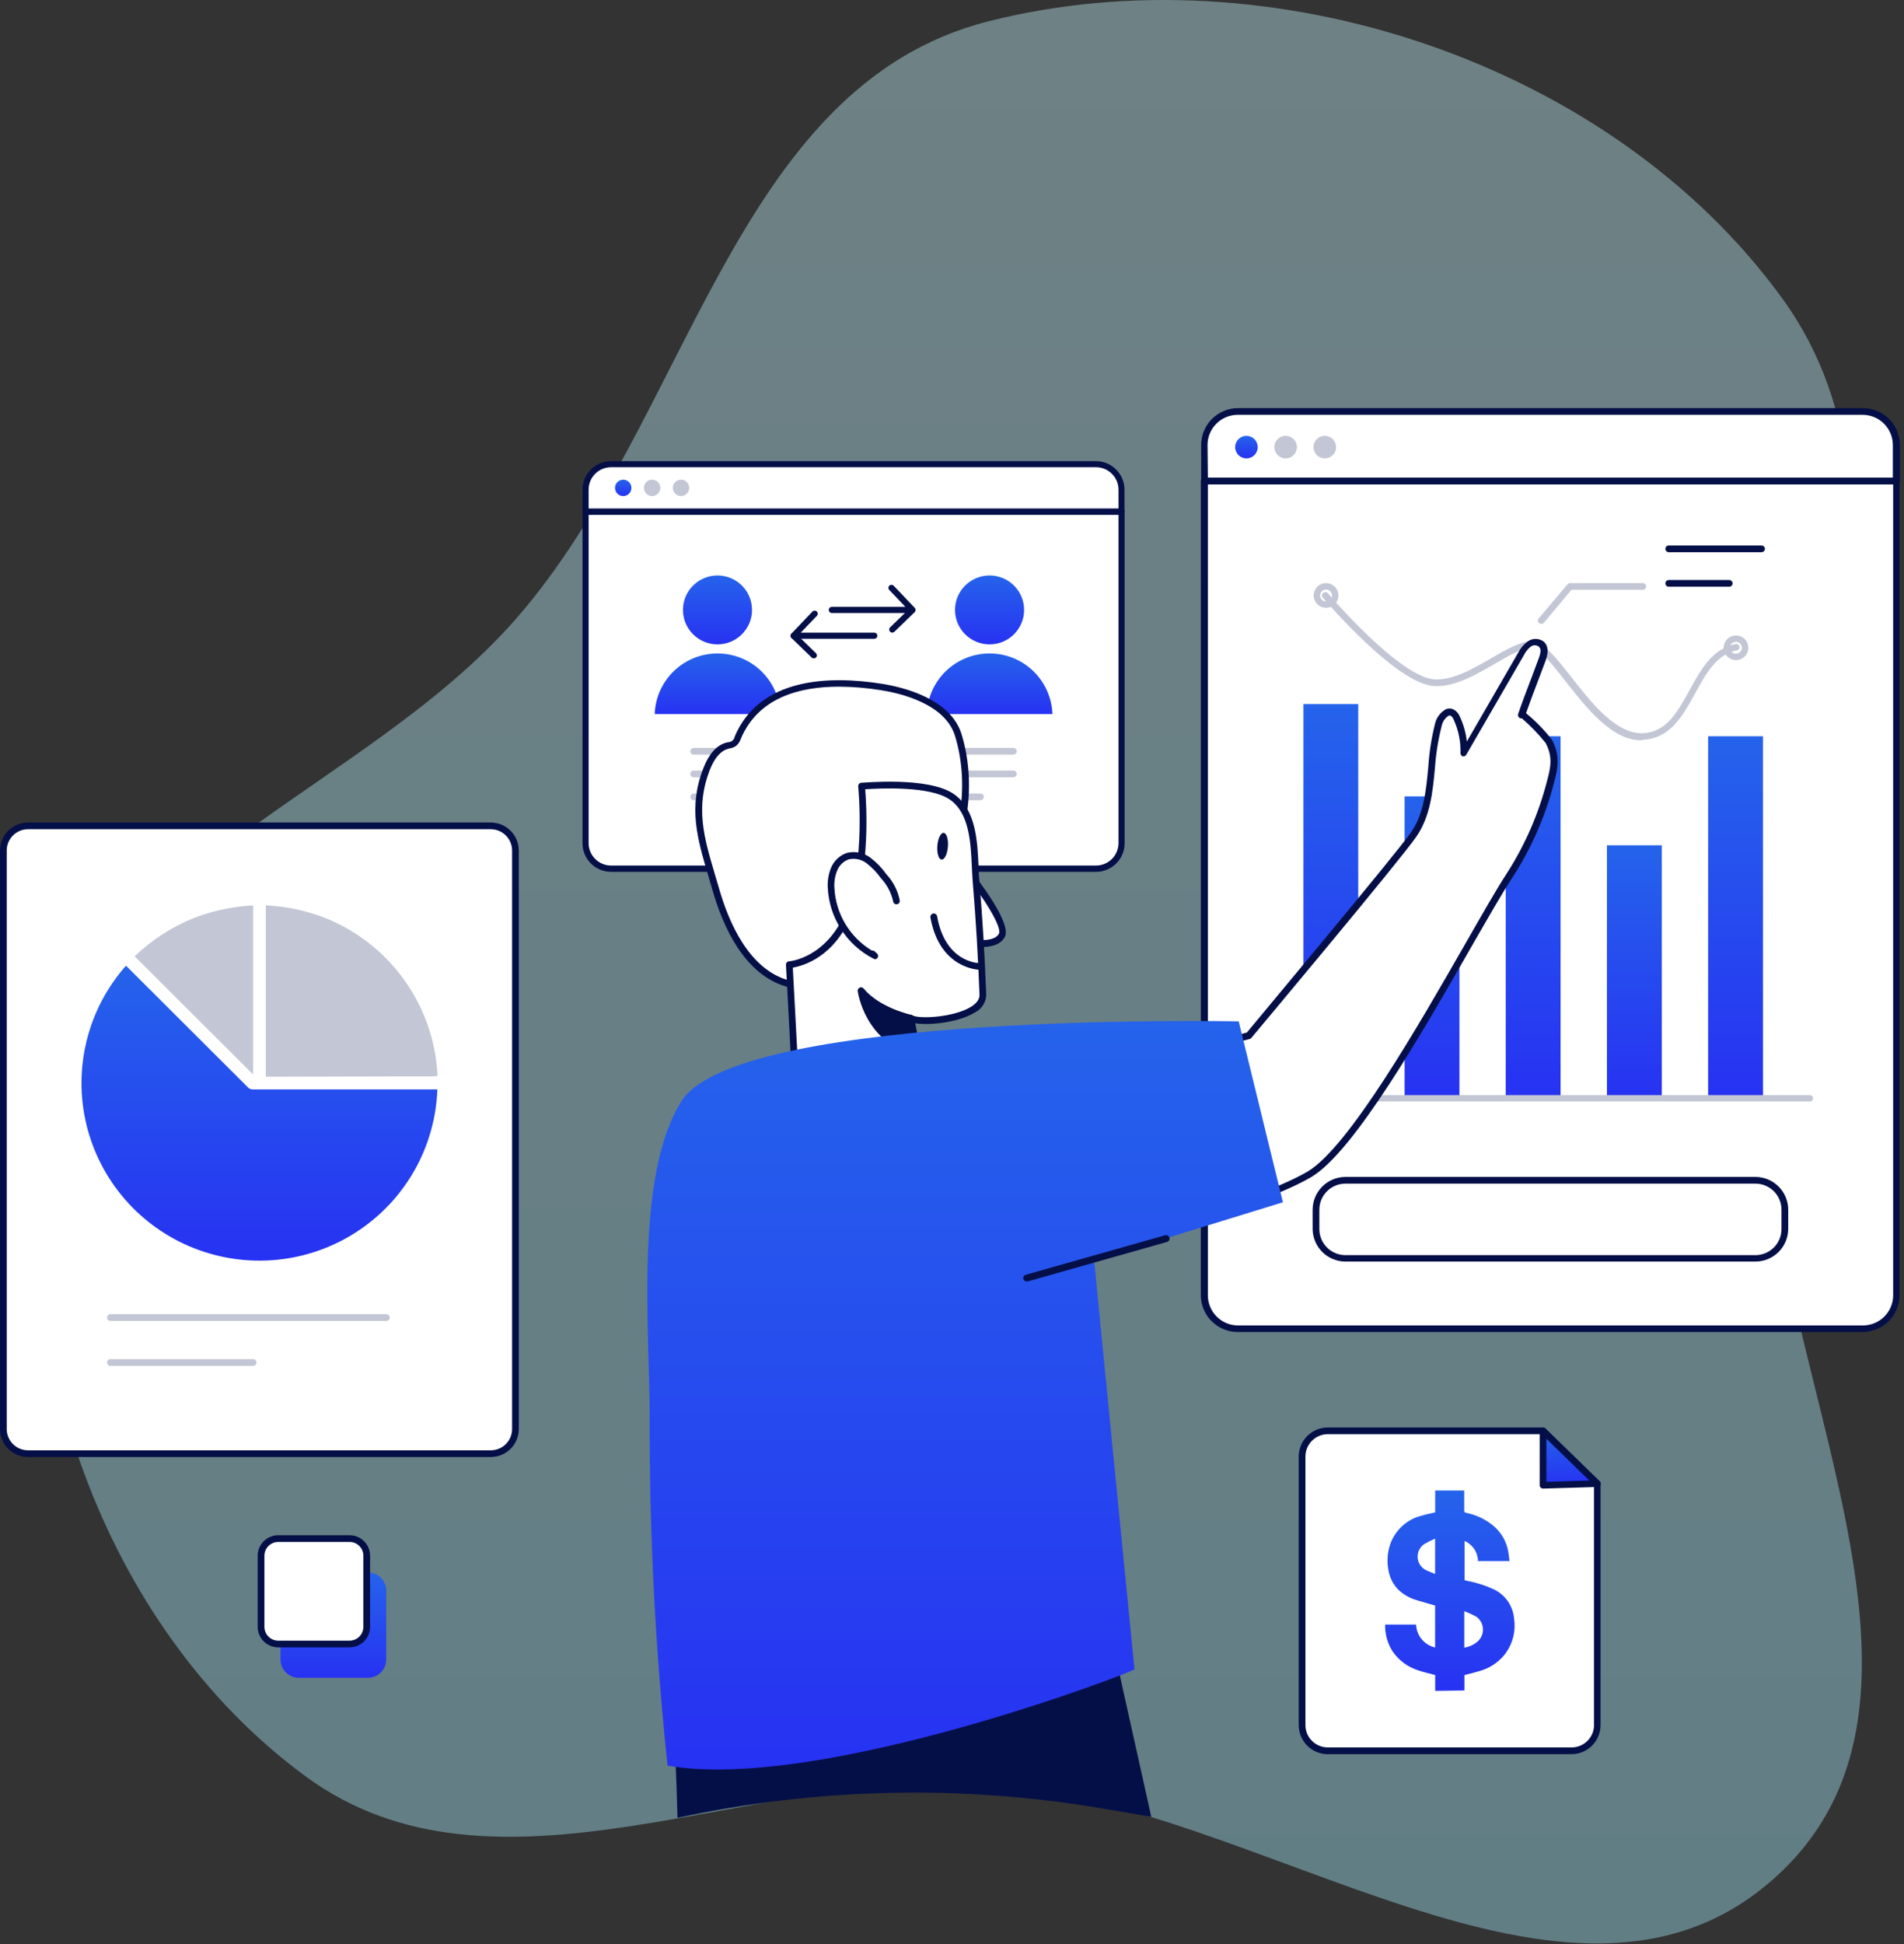 <svg width="430" height="439" viewBox="0 0 430 439" fill="none" xmlns="http://www.w3.org/2000/svg">
<rect x="0" y="0" width="430" height="439" fill="#333333" stroke="none"/>
<path fill-rule="evenodd" clip-rule="evenodd" d="M223.198 4.821C286.966 -11.348 363.808 14.069 402.467 67.328C438.982 117.632 399.108 184.538 398.78 246.71C398.456 308.219 446.549 383.365 400.584 424.208C354.287 465.346 284.964 407.041 223.198 402.728C169.876 399.004 112.032 432.714 68.956 401.048C22.938 367.22 0.746 302.925 10.961 246.71C20.264 195.512 82.105 178.966 116.416 139.861C155.76 95.02 165.391 19.479 223.198 4.821Z" fill="url(#paint0_linear_1288_2887)" fill-opacity="0.4"/>
<path d="M132.235 115.515H253.286V190.425C253.286 191.95 252.679 193.413 251.597 194.491C250.516 195.57 249.049 196.176 247.52 196.176H138.002C136.472 196.176 135.006 195.57 133.924 194.491C132.843 193.413 132.235 191.95 132.235 190.425V115.515Z" fill="white"/>
<path d="M247.519 196.857H138.001C136.289 196.853 134.649 196.172 133.44 194.963C132.231 193.754 131.552 192.117 131.552 190.41V115.515C131.552 115.333 131.623 115.158 131.751 115.028C131.878 114.898 132.052 114.823 132.235 114.819H253.286C253.471 114.819 253.648 114.892 253.779 115.023C253.91 115.153 253.984 115.33 253.984 115.515V190.41C253.984 192.12 253.303 193.759 252.09 194.968C250.878 196.177 249.234 196.857 247.519 196.857ZM132.933 116.211V190.364C132.933 191.706 133.466 192.993 134.416 193.944C135.366 194.894 136.656 195.43 138.001 195.434H247.519C248.867 195.434 250.16 194.9 251.114 193.949C252.067 192.998 252.603 191.709 252.603 190.364V116.211H132.933Z" fill="#050F47"/>
<path d="M138.002 104.801H247.52C249.049 104.801 250.516 105.406 251.597 106.485C252.679 107.563 253.286 109.026 253.286 110.551V115.515H132.235V110.551C132.235 109.026 132.843 107.563 133.924 106.485C135.006 105.406 136.472 104.801 138.002 104.801Z" fill="white"/>
<path d="M253.286 116.211H132.235C132.052 116.207 131.878 116.132 131.751 116.002C131.623 115.872 131.552 115.697 131.552 115.515V110.551C131.556 108.847 132.237 107.213 133.445 106.008C134.654 104.802 136.292 104.124 138.001 104.12H247.519C249.226 104.127 250.86 104.808 252.065 106.013C253.271 107.218 253.949 108.849 253.953 110.551V115.515C253.953 115.694 253.884 115.867 253.76 115.997C253.635 116.126 253.465 116.203 253.286 116.211ZM132.933 114.819H252.603V110.551C252.599 109.209 252.061 107.924 251.108 106.976C250.155 106.029 248.865 105.497 247.519 105.497H138.001C136.658 105.501 135.371 106.034 134.422 106.981C133.472 107.929 132.937 109.212 132.933 110.551V114.819Z" fill="#050F47"/>
<path d="M162.038 145.494C166.346 145.494 169.838 142.012 169.838 137.716C169.838 133.42 166.346 129.937 162.038 129.937C157.73 129.937 154.238 133.42 154.238 137.716C154.238 142.012 157.73 145.494 162.038 145.494Z" fill="url(#paint1_linear_1288_2887)"/>
<path d="M147.865 161.233C147.986 157.562 149.532 154.082 152.179 151.528C154.825 148.974 158.364 147.546 162.046 147.546C165.729 147.546 169.267 148.974 171.914 151.528C174.56 154.082 176.107 157.562 176.227 161.233H147.865Z" fill="url(#paint2_linear_1288_2887)"/>
<path d="M223.483 145.494C227.79 145.494 231.283 142.012 231.283 137.716C231.283 133.42 227.79 129.937 223.483 129.937C219.175 129.937 215.683 133.42 215.683 137.716C215.683 142.012 219.175 145.494 223.483 145.494Z" fill="url(#paint3_linear_1288_2887)"/>
<path d="M209.309 161.233C209.429 157.562 210.976 154.082 213.622 151.528C216.268 148.974 219.807 147.546 223.49 147.546C227.172 147.546 230.711 148.974 233.357 151.528C236.003 154.082 237.55 157.562 237.671 161.233H209.309Z" fill="url(#paint4_linear_1288_2887)"/>
<path d="M206.077 138.412H187.867C187.682 138.412 187.504 138.338 187.373 138.208C187.242 138.077 187.169 137.9 187.169 137.716C187.169 137.531 187.242 137.354 187.373 137.223C187.504 137.093 187.682 137.019 187.867 137.019H204.468L200.842 133.221C200.777 133.158 200.726 133.082 200.692 132.999C200.657 132.916 200.639 132.827 200.639 132.737C200.639 132.647 200.657 132.557 200.692 132.474C200.726 132.391 200.777 132.316 200.842 132.252C200.974 132.126 201.151 132.055 201.335 132.055C201.519 132.055 201.695 132.126 201.828 132.252L206.563 137.231C206.658 137.327 206.722 137.449 206.746 137.581C206.771 137.713 206.754 137.85 206.699 137.973C206.649 138.098 206.564 138.206 206.453 138.284C206.343 138.362 206.212 138.407 206.077 138.412Z" fill="#050F47"/>
<path d="M201.524 142.846C201.336 142.844 201.156 142.768 201.023 142.634C200.893 142.503 200.819 142.326 200.819 142.142C200.819 141.958 200.893 141.781 201.023 141.65L205.576 137.231C205.71 137.111 205.886 137.047 206.066 137.053C206.247 137.059 206.418 137.135 206.544 137.264C206.669 137.394 206.74 137.566 206.741 137.746C206.741 137.927 206.672 138.1 206.547 138.23L201.995 142.649C201.868 142.771 201.7 142.842 201.524 142.846Z" fill="#050F47"/>
<path d="M197.441 144.238H179.231C179.097 144.24 178.964 144.203 178.851 144.13C178.737 144.057 178.648 143.953 178.594 143.829C178.54 143.704 178.524 143.565 178.548 143.43C178.572 143.296 178.636 143.171 178.731 143.073L183.465 138.109C183.527 138.04 183.603 137.983 183.687 137.943C183.771 137.903 183.862 137.881 183.956 137.877C184.049 137.873 184.142 137.887 184.229 137.919C184.317 137.952 184.397 138.001 184.465 138.065C184.532 138.129 184.587 138.205 184.625 138.29C184.662 138.375 184.683 138.467 184.684 138.56C184.686 138.653 184.669 138.745 184.634 138.832C184.599 138.918 184.548 138.996 184.482 139.062L180.84 142.846H197.441C197.625 142.85 197.801 142.924 197.931 143.054C198.061 143.184 198.136 143.358 198.14 143.542C198.14 143.726 198.066 143.903 197.935 144.034C197.804 144.165 197.627 144.238 197.441 144.238Z" fill="#050F47"/>
<path d="M183.77 148.657C183.682 148.658 183.595 148.641 183.514 148.608C183.433 148.574 183.36 148.524 183.299 148.46L178.747 144.056C178.62 143.924 178.549 143.748 178.549 143.565C178.549 143.381 178.62 143.205 178.747 143.073C178.878 142.942 179.055 142.869 179.24 142.869C179.425 142.869 179.602 142.942 179.733 143.073L184.286 147.492C184.35 147.555 184.401 147.63 184.436 147.714C184.471 147.797 184.488 147.886 184.488 147.976C184.488 148.066 184.471 148.155 184.436 148.238C184.401 148.321 184.35 148.397 184.286 148.46C184.217 148.526 184.136 148.577 184.048 148.61C183.959 148.644 183.865 148.66 183.77 148.657Z" fill="#050F47"/>
<path d="M228.854 170.388H156.667C156.466 170.388 156.273 170.309 156.13 170.167C155.988 170.025 155.908 169.832 155.908 169.632C155.912 169.432 155.993 169.242 156.135 169.101C156.276 168.96 156.467 168.879 156.667 168.875H228.854C229.056 168.875 229.249 168.955 229.391 169.097C229.533 169.239 229.613 169.431 229.613 169.632C229.613 169.832 229.533 170.025 229.391 170.167C229.249 170.309 229.056 170.388 228.854 170.388Z" fill="#C3C6D4"/>
<path d="M228.854 175.503H156.667C156.466 175.503 156.273 175.424 156.13 175.282C155.988 175.14 155.908 174.947 155.908 174.747C155.912 174.547 155.993 174.357 156.135 174.216C156.276 174.075 156.467 173.994 156.667 173.99H228.854C229.056 173.99 229.249 174.07 229.391 174.212C229.533 174.354 229.613 174.546 229.613 174.747C229.613 174.947 229.533 175.14 229.391 175.282C229.249 175.424 229.056 175.503 228.854 175.503Z" fill="#C3C6D4"/>
<path d="M221.434 180.679H156.667C156.466 180.679 156.273 180.599 156.13 180.457C155.988 180.316 155.908 180.123 155.908 179.922C155.912 179.723 155.993 179.533 156.135 179.392C156.276 179.251 156.467 179.17 156.667 179.166H221.434C221.634 179.17 221.825 179.251 221.966 179.392C222.108 179.533 222.189 179.723 222.193 179.922C222.193 180.123 222.113 180.316 221.97 180.457C221.828 180.599 221.635 180.679 221.434 180.679Z" fill="#C3C6D4"/>
<path d="M140.748 112.004C141.77 112.004 142.599 111.177 142.599 110.158C142.599 109.138 141.77 108.311 140.748 108.311C139.725 108.311 138.896 109.138 138.896 110.158C138.896 111.177 139.725 112.004 140.748 112.004Z" fill="url(#paint5_linear_1288_2887)"/>
<path d="M147.273 112.004C148.296 112.004 149.125 111.177 149.125 110.158C149.125 109.138 148.296 108.311 147.273 108.311C146.251 108.311 145.422 109.138 145.422 110.158C145.422 111.177 146.251 112.004 147.273 112.004Z" fill="#C3C6D4"/>
<path d="M153.799 112.004C154.821 112.004 155.65 111.177 155.65 110.158C155.65 109.138 154.821 108.311 153.799 108.311C152.776 108.311 151.947 109.138 151.947 110.158C151.947 111.177 152.776 112.004 153.799 112.004Z" fill="#C3C6D4"/>
<path d="M272.027 108.599H428.238V292.439C428.238 294.446 427.439 296.37 426.016 297.789C424.593 299.208 422.663 300.005 420.651 300.005H279.599C277.587 300.005 275.657 299.208 274.234 297.789C272.811 296.37 272.012 294.446 272.012 292.439V108.599H272.027Z" fill="white"/>
<path d="M420.651 300.762H279.523C277.313 300.758 275.194 299.879 273.632 298.319C272.07 296.758 271.192 294.644 271.192 292.439V108.599C271.192 108.398 271.272 108.206 271.415 108.064C271.557 107.922 271.75 107.842 271.951 107.842H428.238C428.44 107.842 428.633 107.922 428.775 108.064C428.917 108.206 428.997 108.398 428.997 108.599V292.439C428.993 294.645 428.113 296.76 426.548 298.32C424.984 299.88 422.863 300.758 420.651 300.762ZM272.786 109.356V292.469C272.786 294.272 273.503 296.002 274.78 297.279C276.058 298.556 277.791 299.275 279.599 299.279H420.727C422.537 299.275 424.271 298.556 425.551 297.28C426.831 296.004 427.552 294.274 427.556 292.469V109.356H272.786Z" fill="#050F47"/>
<path d="M396.386 284.857H303.818C301.873 284.841 300.01 284.065 298.632 282.696C297.253 281.327 296.467 279.473 296.443 277.532V273.144C296.447 271.182 297.23 269.302 298.621 267.915C300.012 266.528 301.897 265.748 303.864 265.744H396.431C398.4 265.744 400.287 266.523 401.679 267.911C403.07 269.299 403.852 271.181 403.852 273.144V277.532C403.832 279.49 403.035 281.36 401.636 282.732C400.236 284.105 398.349 284.869 396.386 284.857ZM303.818 267.257C302.261 267.269 300.771 267.894 299.674 268.997C298.576 270.1 297.961 271.59 297.961 273.144V277.532C297.965 279.091 298.589 280.585 299.695 281.685C300.802 282.786 302.301 283.404 303.864 283.404H396.431C397.994 283.404 399.494 282.786 400.6 281.685C401.707 280.585 402.33 279.091 402.335 277.532V273.144C402.335 271.582 401.713 270.085 400.606 268.981C399.499 267.877 397.997 267.257 396.431 267.257H303.818Z" fill="#050F47"/>
<path d="M306.747 158.978H294.364V247.977H306.747V158.978Z" fill="url(#paint6_linear_1288_2887)"/>
<path d="M329.601 179.816H317.218V247.962H329.601V179.816Z" fill="url(#paint7_linear_1288_2887)"/>
<path d="M352.439 166.242H340.057V247.977H352.439V166.242Z" fill="url(#paint8_linear_1288_2887)"/>
<path d="M375.293 190.864H362.91V247.962H375.293V190.864Z" fill="url(#paint9_linear_1288_2887)"/>
<path d="M398.146 166.242H385.764V247.977H398.146V166.242Z" fill="url(#paint10_linear_1288_2887)"/>
<path d="M397.858 124.686H376.871C376.67 124.686 376.477 124.606 376.335 124.464C376.192 124.322 376.112 124.13 376.112 123.929C376.112 123.728 376.192 123.536 376.335 123.394C376.477 123.252 376.67 123.172 376.871 123.172H397.828C398.028 123.176 398.218 123.257 398.36 123.398C398.501 123.539 398.583 123.73 398.586 123.929C398.587 124.125 398.511 124.313 398.375 124.454C398.239 124.595 398.054 124.678 397.858 124.686Z" fill="#050F47"/>
<path d="M390.529 132.479H376.871C376.67 132.479 376.477 132.4 376.335 132.258C376.192 132.116 376.112 131.923 376.112 131.723C376.112 131.522 376.192 131.33 376.335 131.188C376.477 131.046 376.67 130.966 376.871 130.966H390.529C390.73 130.966 390.923 131.046 391.065 131.188C391.207 131.33 391.287 131.522 391.287 131.723C391.287 131.923 391.207 132.116 391.065 132.258C390.923 132.4 390.73 132.479 390.529 132.479Z" fill="#050F47"/>
<path d="M370.635 167.165C364.018 167.165 358.252 159.81 353.608 153.878C350.573 150.034 347.736 146.311 345.839 146.311C343.684 146.311 340.71 148.082 337.568 149.898C333.289 152.365 328.463 155.164 323.911 154.907C315.398 154.453 299.403 135.718 298.735 134.916C298.673 134.845 298.625 134.762 298.595 134.672C298.564 134.582 298.553 134.487 298.56 134.393C298.567 134.299 298.593 134.206 298.636 134.122C298.679 134.038 298.739 133.963 298.811 133.902C298.95 133.769 299.135 133.694 299.327 133.694C299.52 133.694 299.705 133.769 299.843 133.902C299.995 134.099 316.096 152.97 323.987 153.394C328.145 153.636 332.788 150.942 336.885 148.566C340.194 146.659 343.32 144.858 345.839 144.783C348.358 144.707 351.287 148.294 354.837 152.849C359.39 158.645 365.005 165.848 371.09 165.561C376.356 165.304 378.875 160.733 381.545 155.891C384.216 151.048 386.75 146.417 392.077 145.403C392.257 145.389 392.436 145.442 392.579 145.552C392.722 145.662 392.819 145.821 392.851 145.998C392.884 146.175 392.849 146.358 392.753 146.511C392.658 146.664 392.509 146.776 392.335 146.826C387.691 147.703 385.324 152.017 382.805 156.587C380.073 161.566 377.236 166.711 371.166 167.014L370.635 167.165Z" fill="#C3C6D4"/>
<path d="M408.738 248.688H284.303C284.208 248.688 284.114 248.669 284.027 248.633C283.939 248.596 283.86 248.542 283.793 248.475C283.727 248.407 283.675 248.327 283.64 248.239C283.605 248.151 283.588 248.057 283.59 247.962C283.598 247.777 283.676 247.602 283.808 247.473C283.941 247.344 284.118 247.269 284.303 247.266H408.738C408.931 247.266 409.117 247.342 409.253 247.479C409.39 247.615 409.467 247.799 409.467 247.992C409.465 248.086 409.444 248.178 409.407 248.263C409.369 248.349 409.315 248.426 409.247 248.491C409.179 248.555 409.1 248.606 409.012 248.64C408.925 248.674 408.832 248.69 408.738 248.688Z" fill="#C3C6D4"/>
<path d="M299.479 137.231C298.926 137.231 298.387 137.068 297.927 136.762C297.468 136.456 297.11 136.021 296.899 135.512C296.688 135.004 296.632 134.444 296.74 133.904C296.848 133.363 297.114 132.867 297.504 132.478C297.895 132.088 298.392 131.823 298.934 131.716C299.476 131.608 300.037 131.663 300.547 131.874C301.057 132.085 301.494 132.442 301.8 132.9C302.107 133.358 302.271 133.896 302.271 134.447C302.271 135.185 301.977 135.894 301.453 136.416C300.929 136.938 300.219 137.231 299.479 137.231ZM299.479 133.115C299.211 133.115 298.949 133.194 298.727 133.343C298.504 133.492 298.331 133.703 298.23 133.95C298.128 134.197 298.102 134.469 298.155 134.73C298.209 134.992 298.339 135.232 298.529 135.42C298.72 135.607 298.962 135.734 299.225 135.785C299.488 135.835 299.76 135.806 300.006 135.702C300.253 135.598 300.463 135.423 300.609 135.199C300.756 134.976 300.832 134.714 300.829 134.447C300.829 134.271 300.794 134.096 300.726 133.934C300.658 133.771 300.558 133.624 300.433 133.5C300.307 133.376 300.158 133.278 299.994 133.212C299.831 133.146 299.655 133.113 299.479 133.115Z" fill="#C3C6D4"/>
<path d="M392.047 149.05C391.495 149.047 390.957 148.882 390.499 148.574C390.042 148.266 389.687 147.83 389.478 147.321C389.269 146.812 389.216 146.253 389.325 145.713C389.434 145.174 389.702 144.679 390.093 144.292C390.484 143.904 390.981 143.64 391.523 143.534C392.064 143.428 392.624 143.484 393.134 143.695C393.643 143.906 394.078 144.263 394.384 144.72C394.691 145.178 394.854 145.716 394.854 146.266C394.85 147.006 394.552 147.714 394.026 148.236C393.5 148.757 392.789 149.05 392.047 149.05ZM392.047 144.919C391.779 144.919 391.518 144.998 391.296 145.146C391.074 145.294 390.901 145.504 390.799 145.75C390.697 145.996 390.67 146.267 390.722 146.529C390.774 146.79 390.903 147.03 391.092 147.218C391.28 147.407 391.521 147.535 391.783 147.587C392.045 147.639 392.317 147.612 392.563 147.51C392.81 147.408 393.021 147.236 393.17 147.014C393.318 146.793 393.397 146.532 393.397 146.266C393.397 145.909 393.255 145.566 393.002 145.313C392.748 145.061 392.405 144.919 392.047 144.919Z" fill="#C3C6D4"/>
<path d="M279.6 92.906H420.651C422.664 92.906 424.594 93.703 426.016 95.122C427.439 96.541 428.239 98.466 428.239 100.472V108.569H272.027V100.472C272.027 98.468 272.825 96.546 274.244 95.127C275.664 93.709 277.59 92.91 279.6 92.906Z" fill="white"/>
<path d="M428.239 109.356H272.027C271.826 109.356 271.633 109.276 271.491 109.134C271.348 108.992 271.269 108.8 271.269 108.599V100.472C271.269 98.267 272.146 96.153 273.708 94.592C275.27 93.032 277.389 92.153 279.6 92.149H420.727C422.939 92.153 425.06 93.031 426.624 94.591C428.189 96.151 429.069 98.266 429.073 100.472V108.569C429.078 108.677 429.06 108.786 429.019 108.886C428.978 108.987 428.916 109.078 428.837 109.153C428.757 109.227 428.663 109.284 428.56 109.319C428.457 109.354 428.347 109.367 428.239 109.356ZM272.786 107.842H427.48V100.472C427.476 98.668 426.755 96.938 425.475 95.661C424.196 94.385 422.461 93.666 420.651 93.662H279.524C277.715 93.666 275.982 94.386 274.705 95.662C273.428 96.939 272.71 98.669 272.71 100.472L272.786 107.842Z" fill="#050F47"/>
<path d="M110.838 186.475H6.328C3.252 186.475 0.759 188.962 0.759 192.029V322.63C0.759 325.697 3.252 328.184 6.328 328.184H110.838C113.914 328.184 116.407 325.697 116.407 322.63V192.029C116.407 188.962 113.914 186.475 110.838 186.475Z" fill="white"/>
<path d="M110.838 328.986H6.328C4.65 328.986 3.04 328.321 1.853 327.137C0.667 325.954 0 324.349 0 322.675V192.029C0.004 190.357 0.672 188.754 1.858 187.571C3.044 186.389 4.651 185.723 6.328 185.719H110.838C112.515 185.723 114.122 186.389 115.308 187.571C116.494 188.754 117.162 190.357 117.166 192.029V322.63C117.172 323.462 117.013 324.288 116.698 325.059C116.382 325.83 115.917 326.531 115.329 327.121C114.741 327.712 114.041 328.181 113.27 328.501C112.5 328.821 111.673 328.986 110.838 328.986ZM6.328 187.232C5.053 187.236 3.832 187.743 2.931 188.641C2.03 189.54 1.522 190.758 1.518 192.029V322.63C1.511 323.264 1.631 323.892 1.871 324.48C2.11 325.067 2.463 325.601 2.91 326.051C3.358 326.502 3.89 326.859 4.476 327.103C5.063 327.347 5.692 327.472 6.328 327.472H110.838C112.114 327.472 113.338 326.967 114.24 326.067C115.142 325.168 115.649 323.947 115.649 322.675V192.029C115.645 190.758 115.137 189.54 114.235 188.641C113.334 187.743 112.113 187.236 110.838 187.232H6.328Z" fill="#050F47"/>
<path d="M87.256 298.25H24.933C24.731 298.25 24.538 298.17 24.396 298.028C24.254 297.886 24.174 297.694 24.174 297.493C24.178 297.294 24.259 297.104 24.4 296.962C24.542 296.821 24.733 296.74 24.933 296.737H87.256C87.457 296.737 87.65 296.816 87.793 296.958C87.935 297.1 88.015 297.293 88.015 297.493C88.015 297.694 87.935 297.886 87.793 298.028C87.65 298.17 87.457 298.25 87.256 298.25Z" fill="#C3C6D4"/>
<path d="M57.164 308.404H24.933C24.733 308.4 24.542 308.319 24.4 308.178C24.259 308.037 24.178 307.847 24.174 307.648C24.174 307.447 24.254 307.255 24.396 307.113C24.538 306.971 24.731 306.891 24.933 306.891H57.164C57.365 306.891 57.559 306.971 57.701 307.113C57.843 307.255 57.923 307.447 57.923 307.648C57.919 307.847 57.838 308.037 57.697 308.178C57.555 308.319 57.364 308.4 57.164 308.404Z" fill="#C3C6D4"/>
<path d="M28.787 218.376C37.892 227.456 46.962 236.506 55.996 245.525C56.134 245.675 56.303 245.794 56.492 245.872C56.681 245.95 56.884 245.987 57.089 245.979H98.774C98.546 252.401 96.773 258.673 93.605 264.268C90.438 269.863 85.968 274.617 80.572 278.129C75.177 281.641 69.014 283.808 62.603 284.448C56.192 285.087 49.72 284.181 43.734 281.804C37.748 279.428 32.422 275.652 28.206 270.793C23.989 265.935 21.006 260.137 19.506 253.888C18.007 247.639 18.035 241.122 19.59 234.887C21.144 228.651 24.179 222.88 28.438 218.058L28.787 218.376Z" fill="url(#paint11_linear_1288_2887)"/>
<path d="M60.032 204.408V243.119H60.427L98 243.028C98.835 243.028 98.835 243.028 98.774 242.196C98.3 234.834 95.816 227.741 91.589 221.685C87.363 215.63 81.556 210.843 74.797 207.843C70.672 206.046 66.278 204.937 61.792 204.559L60.032 204.408Z" fill="#C3C6D4"/>
<path d="M57.165 242.605V204.438C52.651 204.672 48.202 205.606 43.978 207.208C38.924 209.201 34.314 212.169 30.411 215.94L57.165 242.605Z" fill="#C3C6D4"/>
<path d="M177.624 221.993C168.686 219.314 163.966 208.888 161.584 200.595C158.913 191.166 155.772 183.448 159.581 173.627C160.445 171.372 161.842 169.087 164.133 168.361C164.705 168.278 165.256 168.088 165.757 167.801C166.155 167.408 166.452 166.925 166.622 166.393C172.054 153.621 187.427 153.273 198.96 155.073C205.637 156.118 214.302 159.159 216.381 166C220.189 178.606 216.972 192.317 209.962 203.213C203.406 213.458 191.008 226.079 177.624 221.993Z" fill="white"/>
<path d="M182.738 223.506C180.933 223.511 179.137 223.246 177.411 222.719C168.079 219.92 163.253 209.266 160.855 200.806C160.552 199.732 160.248 198.673 159.93 197.628C157.502 189.411 155.377 182.298 158.867 173.415C160.097 170.222 161.826 168.3 163.966 167.695L164.421 167.589C164.792 167.592 165.151 167.46 165.43 167.217C165.71 166.975 165.891 166.638 165.939 166.272C171.599 153.015 187.184 152.501 199.142 154.392C203.694 155.104 214.711 157.661 217.185 165.848C220.797 177.834 218.429 191.575 210.675 203.682C204.104 213.776 193.755 223.506 182.738 223.506ZM189.475 155.043C180.37 155.043 171.265 157.616 167.365 166.681C167.162 167.338 166.784 167.929 166.273 168.391C165.821 168.707 165.301 168.915 164.755 168.996L164.376 169.102C162.722 169.556 161.341 171.175 160.279 173.899C157.001 182.359 159.034 189.244 161.386 197.205C161.705 198.249 162.009 199.308 162.327 200.398C164.619 208.479 169.171 218.679 177.851 221.282C189.991 224.899 202.131 214.109 209.37 202.804C216.881 191.121 219.188 177.789 215.698 166.212C213.467 158.857 203.194 156.496 198.884 155.83C195.773 155.326 192.627 155.063 189.475 155.043Z" fill="#050F47"/>
<path d="M218.231 196.478C218.231 196.478 227.807 208.418 226.305 211.218C224.802 214.018 218.854 212.731 218.854 212.731" fill="white"/>
<path d="M221.691 213.836C220.672 213.837 219.655 213.736 218.656 213.533C218.455 213.493 218.278 213.375 218.164 213.205C218.051 213.035 218.009 212.826 218.049 212.625C218.09 212.425 218.208 212.248 218.379 212.135C218.55 212.021 218.759 211.98 218.96 212.02C220.477 212.323 224.59 212.716 225.591 210.84C226.381 209.326 222.04 202.471 217.594 196.917C217.468 196.76 217.408 196.559 217.428 196.358C217.447 196.157 217.545 195.972 217.7 195.843C217.862 195.722 218.063 195.667 218.263 195.689C218.464 195.712 218.648 195.81 218.778 195.964C221.1 198.869 228.551 208.539 226.927 211.551C225.986 213.412 223.604 213.836 221.691 213.836Z" fill="#050F47"/>
<path d="M214.894 179.832C220.66 183.706 219.947 193.088 220.448 199.096C221.146 207.541 221.652 216.005 221.965 224.49C222.162 229.862 208.308 231.24 205.682 229.862L209.78 250.822L179.597 242.287L178.307 217.786C178.307 217.786 187.412 217.014 191.964 205.679C196.517 194.344 194.65 177.531 194.65 177.531C194.65 177.531 209.264 176.033 214.894 179.832Z" fill="white"/>
<path d="M209.779 251.579H209.567L179.353 243.043C179.2 243.003 179.063 242.915 178.963 242.793C178.862 242.671 178.802 242.52 178.792 242.362L177.502 217.846C177.493 217.653 177.559 217.464 177.686 217.317C177.813 217.171 177.991 217.079 178.185 217.06C178.549 217.06 186.971 216.167 191.174 205.377C195.499 194.269 193.83 177.743 193.815 177.577C193.802 177.376 193.861 177.178 193.982 177.017C194.045 176.94 194.124 176.876 194.212 176.829C194.301 176.782 194.398 176.754 194.498 176.744C195.105 176.744 209.536 175.337 215.318 179.226C220.432 182.677 220.75 189.941 221.008 195.873C221.008 197.023 221.115 198.128 221.206 199.142C221.904 207.586 222.42 216.136 222.723 224.566C222.717 225.42 222.468 226.256 222.006 226.976C221.545 227.696 220.888 228.272 220.113 228.637C216.577 230.846 209.9 231.588 206.653 231.043L210.523 250.716C210.547 250.844 210.538 250.976 210.499 251.1C210.459 251.224 210.389 251.337 210.295 251.427C210.144 251.533 209.963 251.586 209.779 251.579ZM180.279 241.712L208.793 249.763L204.938 230.014C204.905 229.873 204.915 229.726 204.967 229.592C205.018 229.457 205.109 229.34 205.226 229.257C205.348 229.183 205.487 229.145 205.629 229.145C205.77 229.145 205.91 229.183 206.031 229.257C207.715 230.15 215.515 229.681 219.309 227.32C220.614 226.503 221.251 225.58 221.206 224.581C220.902 216.167 220.386 207.631 219.688 199.217C219.597 198.188 219.552 197.068 219.491 195.888C219.248 190.379 218.945 183.524 214.468 180.513C209.916 177.395 198.428 178 195.393 178.212C195.681 181.678 196.562 195.767 192.586 205.952C188.61 216.136 181.402 218.058 179.05 218.497L180.279 241.712Z" fill="#050F47"/>
<path d="M221.191 218.21C221.191 218.21 212.875 218.21 210.887 207.011L221.191 218.21Z" fill="white"/>
<path d="M221.191 218.966C221.1 218.966 212.207 218.83 210.128 207.147C210.097 206.949 210.145 206.746 210.261 206.583C210.377 206.419 210.553 206.306 210.751 206.27C210.948 206.234 211.151 206.278 211.316 206.391C211.481 206.505 211.594 206.679 211.631 206.875C213.467 217.287 220.888 217.468 221.191 217.468C221.392 217.468 221.585 217.548 221.728 217.69C221.87 217.832 221.95 218.024 221.95 218.225C221.946 218.423 221.864 218.612 221.722 218.75C221.58 218.889 221.39 218.966 221.191 218.966Z" fill="#050F47"/>
<path d="M202.48 203.379C202.048 201.292 201.044 199.364 199.582 197.81C198.622 196.461 197.466 195.263 196.153 194.254C195.494 193.752 194.731 193.403 193.919 193.233C193.108 193.063 192.269 193.076 191.463 193.27C190.781 193.518 190.158 193.906 189.635 194.409C189.112 194.912 188.701 195.519 188.428 196.191C187.883 197.55 187.65 199.013 187.746 200.473C187.889 203.667 188.875 206.766 190.604 209.458C192.334 212.15 194.745 214.339 197.594 215.804L197.093 215.334" fill="white"/>
<path d="M197.548 216.53C197.431 216.528 197.316 216.497 197.214 216.439C194.253 214.905 191.746 212.623 189.943 209.822C188.141 207.021 187.106 203.798 186.941 200.473C186.848 198.924 187.102 197.373 187.684 195.933C188.007 195.156 188.491 194.455 189.106 193.878C189.721 193.302 190.452 192.862 191.25 192.589C192.166 192.359 193.121 192.337 194.046 192.526C194.971 192.714 195.841 193.108 196.592 193.679C197.969 194.724 199.177 195.975 200.173 197.386C201.726 199.05 202.778 201.117 203.208 203.349C203.23 203.547 203.171 203.746 203.046 203.902C202.921 204.058 202.739 204.158 202.541 204.181C202.341 204.202 202.142 204.144 201.986 204.02C201.829 203.895 201.729 203.714 201.706 203.515C201.278 201.565 200.329 199.766 198.959 198.309C198.049 197.027 196.955 195.885 195.712 194.919C195.146 194.484 194.491 194.18 193.792 194.028C193.094 193.876 192.371 193.881 191.675 194.042C191.087 194.253 190.55 194.586 190.101 195.019C189.651 195.452 189.298 195.975 189.065 196.554C188.563 197.807 188.35 199.157 188.443 200.504C188.588 203.371 189.436 206.158 190.912 208.622C192.388 211.087 194.448 213.152 196.911 214.638C197.021 214.616 197.136 214.621 197.244 214.653C197.353 214.684 197.452 214.742 197.533 214.82L198.049 215.274C198.168 215.376 198.253 215.512 198.292 215.664C198.33 215.816 198.32 215.976 198.264 216.122C198.207 216.268 198.106 216.393 197.976 216.48C197.845 216.566 197.69 216.61 197.533 216.606L197.548 216.53Z" fill="#050F47"/>
<path d="M205.682 229.862C205.682 229.862 198.262 228.349 194.468 223.658C194.468 223.658 195.803 234.856 207.184 237.58L205.682 229.862Z" fill="#050F47"/>
<path d="M207.184 238.337H207.002C195.241 235.537 193.724 223.9 193.709 223.779C193.689 223.616 193.723 223.452 193.805 223.31C193.887 223.168 194.013 223.056 194.164 222.992C194.314 222.926 194.481 222.91 194.64 222.949C194.799 222.987 194.941 223.077 195.044 223.204C198.641 227.577 205.758 229.136 205.833 229.151C205.981 229.182 206.117 229.256 206.222 229.364C206.327 229.472 206.398 229.608 206.425 229.756L207.943 237.459C207.965 237.569 207.963 237.683 207.936 237.792C207.909 237.901 207.858 238.002 207.787 238.089C207.716 238.176 207.626 238.246 207.525 238.294C207.423 238.342 207.312 238.367 207.199 238.367L207.184 238.337ZM195.803 226.049C196.541 228.513 197.878 230.758 199.693 232.584C201.509 234.411 203.748 235.763 206.213 236.521L205.029 230.468C201.683 229.655 198.542 228.161 195.803 226.079V226.049Z" fill="#050F47"/>
<path d="M214.077 191.165C214.206 189.499 213.775 188.106 213.115 188.055C212.455 188.004 211.815 189.314 211.686 190.981C211.557 192.647 211.987 194.04 212.647 194.091C213.308 194.142 213.947 192.832 214.077 191.165Z" fill="#050F47"/>
<path d="M252.512 280.211C252.512 280.211 283.894 272.099 295.654 265.214C308.553 257.647 332.848 209.856 340.739 197.976C345.022 191.416 348.205 184.204 350.163 176.623C351.073 173.233 351.498 170.782 349.799 167.543C349.45 166.862 343.88 160.779 343.622 161.49C345.14 157.237 346.657 153.197 348.266 148.99C348.691 147.825 349.01 146.357 348.114 145.509C347.722 145.204 347.239 145.038 346.741 145.038C346.243 145.038 345.76 145.204 345.368 145.509C344.576 146.114 343.933 146.89 343.486 147.779L330.587 170.086C330.691 167.331 330.134 164.592 328.963 162.095C328.779 161.594 328.445 161.161 328.007 160.854C326.596 160.067 325.23 161.989 324.79 163.533C322.499 171.584 324.153 181.284 319.206 188.412C315.442 193.83 282.012 233.812 282.012 233.812L252.512 241.379" fill="white"/>
<path d="M252.512 280.968C252.311 280.994 252.108 280.939 251.947 280.816C251.786 280.692 251.681 280.51 251.655 280.309C251.629 280.109 251.684 279.906 251.807 279.746C251.931 279.585 252.114 279.48 252.315 279.454C252.634 279.379 283.742 271.313 295.275 264.548C304.608 259.07 320.466 231.361 330.967 213.019C334.761 206.406 338.023 200.685 340.072 197.553C344.304 191.04 347.445 183.884 349.374 176.366C350.239 173.188 350.694 170.873 349.071 167.77C347.448 165.741 345.639 163.867 343.668 162.171C343.558 162.193 343.445 162.193 343.335 162.171C343.145 162.102 342.99 161.963 342.902 161.782C342.814 161.601 342.801 161.393 342.864 161.202C343.79 158.478 344.822 155.8 345.808 153.197C346.385 151.684 346.946 150.17 347.508 148.657C348.069 147.144 348.024 146.432 347.508 145.993C347.246 145.801 346.93 145.696 346.605 145.696C346.28 145.696 345.963 145.801 345.702 145.993C345.022 146.555 344.473 147.257 344.093 148.052L331.149 170.404C331.066 170.551 330.935 170.666 330.778 170.73C330.621 170.793 330.446 170.801 330.284 170.752C330.153 170.695 330.041 170.602 329.96 170.484C329.88 170.366 329.834 170.228 329.829 170.086C329.917 167.48 329.398 164.89 328.311 162.519C328.183 162.166 327.957 161.856 327.659 161.626C327.576 161.578 327.482 161.553 327.386 161.553C327.29 161.553 327.196 161.578 327.112 161.626C326.337 162.157 325.794 162.964 325.595 163.881C324.814 166.958 324.307 170.098 324.077 173.264C323.577 178.712 323.046 184.357 319.829 188.972C316.095 194.375 283.955 232.738 282.589 234.372C282.487 234.494 282.349 234.579 282.195 234.614L252.694 242.181C252.499 242.227 252.294 242.197 252.121 242.095C251.949 241.993 251.822 241.829 251.769 241.636C251.744 241.54 251.738 241.439 251.752 241.341C251.766 241.242 251.799 241.147 251.85 241.062C251.9 240.976 251.968 240.901 252.047 240.841C252.127 240.781 252.218 240.738 252.315 240.713L281.588 233.146C284.061 230.12 314.973 193.194 318.584 188.049C321.619 183.751 322.074 178.303 322.575 173.052C322.787 169.789 323.295 166.553 324.093 163.382C324.253 162.703 324.553 162.064 324.973 161.507C325.394 160.949 325.926 160.485 326.536 160.143C326.835 160.017 327.159 159.962 327.484 159.983C327.808 160.004 328.122 160.1 328.402 160.264C328.985 160.612 329.434 161.145 329.677 161.778C330.515 163.565 331.053 165.477 331.27 167.437L342.864 147.386C343.372 146.385 344.104 145.515 345.004 144.843C345.545 144.449 346.201 144.244 346.871 144.26C347.54 144.277 348.186 144.514 348.707 144.934C349.647 145.827 349.769 147.28 349.04 149.232C348.479 150.745 347.902 152.259 347.326 153.772C346.43 156.133 345.505 158.569 344.64 161.036C346.828 162.823 348.803 164.854 350.528 167.089C352.394 170.661 351.878 173.355 350.952 176.775C348.97 184.429 345.757 191.711 341.438 198.34C339.374 201.442 336.126 207.132 332.333 213.715C321.118 233.298 305.776 260.129 296.08 265.804C284.38 272.675 254.03 280.544 252.74 280.937L252.512 280.968Z" fill="#050F47"/>
<path d="M260.009 410.232L250.206 366.183L152.281 392.379C152.281 392.379 152.737 399.472 153.01 410.459C184.65 403.639 217.303 402.935 249.207 408.386L260.009 410.232Z" fill="#050F47"/>
<path d="M279.751 230.619C279.751 230.619 168.336 228.273 154.193 248.219C143.186 264.771 146.727 300.909 146.727 319.603C146.639 346.014 147.986 372.41 150.763 398.675C185.286 404.728 256.806 377.185 256.199 376.913L247.094 284.6L289.736 271.464L279.751 230.619Z" fill="url(#paint12_linear_1288_2887)"/>
<path d="M231.844 289.321C231.679 289.324 231.518 289.272 231.386 289.173C231.255 289.074 231.159 288.935 231.116 288.776C231.064 288.582 231.091 288.375 231.19 288.2C231.289 288.024 231.453 287.895 231.647 287.838L263.135 278.909C263.336 278.853 263.551 278.879 263.734 278.981C263.916 279.083 264.05 279.254 264.106 279.454C264.162 279.655 264.136 279.87 264.034 280.051C263.932 280.233 263.761 280.367 263.56 280.423L232.056 289.351C231.984 289.356 231.912 289.346 231.844 289.321Z" fill="#050F47"/>
<path d="M354.944 395.33H299.874C299.11 395.332 298.353 395.184 297.647 394.893C296.941 394.603 296.299 394.176 295.759 393.637C295.219 393.098 294.791 392.459 294.5 391.755C294.209 391.051 294.06 390.296 294.062 389.534V328.865C294.062 328.104 294.212 327.35 294.504 326.647C294.796 325.943 295.224 325.304 295.764 324.766C296.304 324.228 296.944 323.801 297.649 323.51C298.355 323.219 299.11 323.069 299.874 323.069H348.434L360.695 334.994V389.474C360.703 390.235 360.561 390.99 360.276 391.696C359.991 392.403 359.57 393.046 359.036 393.59C358.502 394.134 357.865 394.567 357.163 394.866C356.461 395.165 355.707 395.322 354.944 395.33Z" fill="white"/>
<path d="M354.944 396.087H299.874C298.131 396.087 296.46 395.397 295.227 394.168C293.995 392.939 293.303 391.272 293.303 389.534V328.865C293.307 327.128 294 325.464 295.232 324.236C296.463 323.008 298.132 322.316 299.874 322.312H348.434C348.532 322.31 348.63 322.327 348.721 322.364C348.812 322.4 348.895 322.455 348.965 322.524L361.241 334.464C361.383 334.605 361.464 334.794 361.469 334.994V389.474C361.481 391.213 360.801 392.886 359.577 394.126C358.354 395.366 356.688 396.071 354.944 396.087ZM299.874 323.825C298.535 323.829 297.252 324.362 296.305 325.306C295.358 326.25 294.824 327.529 294.82 328.865V389.519C294.82 390.181 294.951 390.836 295.205 391.448C295.459 392.059 295.831 392.615 296.3 393.082C296.77 393.55 297.327 393.922 297.94 394.175C298.553 394.428 299.21 394.559 299.874 394.559H354.944C356.283 394.555 357.566 394.022 358.512 393.078C359.459 392.134 359.993 390.854 359.997 389.519V335.311L348.176 323.825H299.874Z" fill="#050F47"/>
<path d="M281.497 103.499C282.905 103.499 284.046 102.361 284.046 100.957C284.046 99.552 282.905 98.414 281.497 98.414C280.089 98.414 278.947 99.552 278.947 100.957C278.947 102.361 280.089 103.499 281.497 103.499Z" fill="url(#paint13_linear_1288_2887)"/>
<path d="M290.343 103.499C291.751 103.499 292.893 102.361 292.893 100.957C292.893 99.552 291.751 98.414 290.343 98.414C288.935 98.414 287.794 99.552 287.794 100.957C287.794 102.361 288.935 103.499 290.343 103.499Z" fill="#C3C6D4"/>
<path d="M299.19 103.499C300.598 103.499 301.739 102.361 301.739 100.957C301.739 99.552 300.598 98.414 299.19 98.414C297.782 98.414 296.641 99.552 296.641 100.957C296.641 102.361 297.782 103.499 299.19 103.499Z" fill="#C3C6D4"/>
<path d="M348.038 140.863C347.865 140.862 347.697 140.797 347.568 140.682C347.422 140.558 347.331 140.383 347.314 140.193C347.297 140.004 347.356 139.815 347.477 139.668L354.032 131.919C354.101 131.838 354.187 131.773 354.284 131.728C354.381 131.684 354.487 131.661 354.594 131.662H370.998C371.199 131.662 371.392 131.742 371.535 131.884C371.677 132.026 371.757 132.218 371.757 132.419C371.757 132.619 371.677 132.812 371.535 132.954C371.392 133.096 371.199 133.175 370.998 133.175H354.897L348.554 140.742C348.404 140.846 348.219 140.889 348.038 140.863Z" fill="#C3C6D4"/>
<path d="M348.494 323.069V335.357L360.756 334.994L348.494 323.069Z" fill="url(#paint14_linear_1288_2887)"/>
<path d="M348.478 336.114C348.285 336.112 348.1 336.036 347.963 335.902C347.886 335.833 347.824 335.749 347.782 335.655C347.741 335.561 347.719 335.46 347.72 335.357V323.069C347.722 322.92 347.768 322.775 347.852 322.651C347.935 322.528 348.053 322.431 348.19 322.373C348.326 322.313 348.477 322.296 348.623 322.323C348.769 322.35 348.904 322.42 349.01 322.524L361.286 334.464C361.389 334.569 361.46 334.701 361.489 334.845C361.518 334.989 361.504 335.139 361.449 335.275C361.394 335.412 361.301 335.529 361.181 335.613C361.06 335.698 360.917 335.745 360.77 335.75L348.509 336.114H348.478ZM349.237 324.87V334.585L358.934 334.298L349.237 324.87Z" fill="#050F47"/>
<path d="M83.083 355.03H67.498C65.21 355.03 63.355 356.88 63.355 359.162V374.703C63.355 376.985 65.21 378.835 67.498 378.835H83.083C85.371 378.835 87.226 376.985 87.226 374.703V359.162C87.226 356.88 85.371 355.03 83.083 355.03Z" fill="url(#paint15_linear_1288_2887)"/>
<path d="M78.971 347.403H62.87C60.725 347.403 58.985 349.137 58.985 351.277V367.334C58.985 369.473 60.725 371.208 62.87 371.208H78.971C81.116 371.208 82.856 369.473 82.856 367.334V351.277C82.856 349.137 81.116 347.403 78.971 347.403Z" fill="white"/>
<path d="M78.971 371.964H62.87C62.258 371.968 61.651 371.851 61.084 371.621C60.517 371.39 60.002 371.049 59.567 370.619C59.133 370.188 58.788 369.676 58.553 369.113C58.317 368.549 58.196 367.944 58.196 367.334V351.277C58.196 350.049 58.685 348.871 59.556 348.003C60.427 347.134 61.608 346.646 62.84 346.646H78.941C79.55 346.646 80.154 346.766 80.718 346.999C81.281 347.231 81.793 347.573 82.224 348.003C82.655 348.433 82.997 348.943 83.231 349.505C83.464 350.067 83.584 350.669 83.584 351.277V367.334C83.584 368.556 83.099 369.73 82.235 370.597C81.371 371.465 80.197 371.956 78.971 371.964ZM62.87 348.16C62.457 348.156 62.047 348.233 61.665 348.388C61.282 348.543 60.934 348.772 60.64 349.062C60.347 349.352 60.114 349.697 59.955 350.077C59.796 350.457 59.714 350.865 59.714 351.277V367.334C59.714 368.16 60.043 368.953 60.629 369.538C61.216 370.123 62.011 370.451 62.84 370.451H78.941C79.77 370.451 80.565 370.123 81.151 369.538C81.737 368.953 82.067 368.16 82.067 367.334V351.277C82.067 350.45 81.737 349.657 81.151 349.073C80.565 348.488 79.77 348.16 78.941 348.16H62.87Z" fill="#050F47"/>
<path d="M324.123 381.786V378.214C322.818 377.851 321.558 377.594 320.329 377.17C317.958 376.431 315.905 374.917 314.502 372.872C313.347 371.067 312.761 368.959 312.817 366.819H319.813C319.859 368.033 320.304 369.197 321.081 370.133C321.857 371.068 322.921 371.723 324.107 371.995V362.521C322.696 362.113 321.3 361.734 319.904 361.295C318.382 360.858 316.988 360.064 315.837 358.98C314.643 357.788 313.852 356.253 313.576 354.591C313.17 352.571 313.323 350.479 314.016 348.538C314.531 347.14 315.349 345.873 316.411 344.827C317.474 343.781 318.754 342.981 320.162 342.485C321.324 342.12 322.504 341.817 323.698 341.577L324.123 341.486V336.552H330.678V337.021C330.678 338.368 330.678 339.73 330.678 341.077C330.678 341.41 330.784 341.516 331.103 341.592C333.332 342.022 335.418 343 337.173 344.437C339.041 345.958 340.278 348.114 340.648 350.49C340.77 351.141 340.815 351.807 340.906 352.488H333.789C333.777 351.519 333.484 350.575 332.946 349.769C332.407 348.964 331.646 348.331 330.754 347.948V356.801L331.528 356.982C333.452 357.354 335.326 357.948 337.112 358.753C338.454 359.333 339.611 360.267 340.462 361.453C341.312 362.639 341.822 364.034 341.938 365.487C342.357 368.195 341.698 370.96 340.102 373.19C338.788 375.004 336.943 376.368 334.821 377.095C333.501 377.549 332.135 377.836 330.724 378.23V381.695L324.123 381.786ZM330.693 363.792V372.025C331.76 371.869 332.762 371.424 333.592 370.739C334.02 370.391 334.362 369.95 334.591 369.45C334.821 368.949 334.932 368.403 334.916 367.852C334.9 367.302 334.757 366.763 334.498 366.277C334.24 365.791 333.872 365.37 333.425 365.048C332.545 364.567 331.632 364.147 330.693 363.792ZM324.107 355.363V347.403C323.249 347.778 322.413 348.202 321.604 348.674C321.139 349.004 320.764 349.444 320.511 349.955C320.259 350.465 320.139 351.03 320.16 351.599C320.181 352.168 320.343 352.722 320.632 353.213C320.921 353.703 321.328 354.115 321.816 354.41C322.529 354.788 323.303 355.045 324.107 355.378V355.363Z" fill="url(#paint16_linear_1288_2887)"/>
<defs>
<linearGradient id="paint0_linear_1288_2887" x1="214.499" y1="0" x2="214.499" y2="438.826" gradientUnits="userSpaceOnUse">
<stop stop-color="#C6F5FF"/>
<stop offset="1" stop-color="#A7EEFF"/>
</linearGradient>
<linearGradient id="paint1_linear_1288_2887" x1="162.038" y1="129.937" x2="162.038" y2="145.494" gradientUnits="userSpaceOnUse">
<stop stop-color="#2563EB"/>
<stop offset="1" stop-color="#2732F2"/>
</linearGradient>
<linearGradient id="paint2_linear_1288_2887" x1="162.046" y1="147.546" x2="162.046" y2="161.233" gradientUnits="userSpaceOnUse">
<stop stop-color="#2563EB"/>
<stop offset="1" stop-color="#2732F2"/>
</linearGradient>
<linearGradient id="paint3_linear_1288_2887" x1="223.483" y1="129.937" x2="223.483" y2="145.494" gradientUnits="userSpaceOnUse">
<stop stop-color="#2563EB"/>
<stop offset="1" stop-color="#2732F2"/>
</linearGradient>
<linearGradient id="paint4_linear_1288_2887" x1="223.49" y1="147.546" x2="223.49" y2="161.233" gradientUnits="userSpaceOnUse">
<stop stop-color="#2563EB"/>
<stop offset="1" stop-color="#2732F2"/>
</linearGradient>
<linearGradient id="paint5_linear_1288_2887" x1="140.748" y1="108.311" x2="140.748" y2="112.004" gradientUnits="userSpaceOnUse">
<stop stop-color="#2563EB"/>
<stop offset="1" stop-color="#2732F2"/>
</linearGradient>
<linearGradient id="paint6_linear_1288_2887" x1="300.556" y1="158.978" x2="300.556" y2="247.977" gradientUnits="userSpaceOnUse">
<stop stop-color="#2563EB"/>
<stop offset="1" stop-color="#2732F2"/>
</linearGradient>
<linearGradient id="paint7_linear_1288_2887" x1="323.409" y1="179.816" x2="323.409" y2="247.962" gradientUnits="userSpaceOnUse">
<stop stop-color="#2563EB"/>
<stop offset="1" stop-color="#2732F2"/>
</linearGradient>
<linearGradient id="paint8_linear_1288_2887" x1="346.248" y1="166.242" x2="346.248" y2="247.977" gradientUnits="userSpaceOnUse">
<stop stop-color="#2563EB"/>
<stop offset="1" stop-color="#2732F2"/>
</linearGradient>
<linearGradient id="paint9_linear_1288_2887" x1="369.102" y1="190.864" x2="369.102" y2="247.962" gradientUnits="userSpaceOnUse">
<stop stop-color="#2563EB"/>
<stop offset="1" stop-color="#2732F2"/>
</linearGradient>
<linearGradient id="paint10_linear_1288_2887" x1="391.955" y1="166.242" x2="391.955" y2="247.977" gradientUnits="userSpaceOnUse">
<stop stop-color="#2563EB"/>
<stop offset="1" stop-color="#2732F2"/>
</linearGradient>
<linearGradient id="paint11_linear_1288_2887" x1="58.588" y1="218.058" x2="58.588" y2="284.647" gradientUnits="userSpaceOnUse">
<stop stop-color="#2563EB"/>
<stop offset="1" stop-color="#2732F2"/>
</linearGradient>
<linearGradient id="paint12_linear_1288_2887" x1="217.96" y1="230.534" x2="217.96" y2="399.544" gradientUnits="userSpaceOnUse">
<stop stop-color="#2563EB"/>
<stop offset="1" stop-color="#2732F2"/>
</linearGradient>
<linearGradient id="paint13_linear_1288_2887" x1="281.497" y1="98.414" x2="281.497" y2="103.499" gradientUnits="userSpaceOnUse">
<stop stop-color="#2563EB"/>
<stop offset="1" stop-color="#2732F2"/>
</linearGradient>
<linearGradient id="paint14_linear_1288_2887" x1="354.625" y1="323.069" x2="354.625" y2="335.357" gradientUnits="userSpaceOnUse">
<stop stop-color="#2563EB"/>
<stop offset="1" stop-color="#2732F2"/>
</linearGradient>
<linearGradient id="paint15_linear_1288_2887" x1="75.291" y1="355.03" x2="75.291" y2="378.835" gradientUnits="userSpaceOnUse">
<stop stop-color="#2563EB"/>
<stop offset="1" stop-color="#2732F2"/>
</linearGradient>
<linearGradient id="paint16_linear_1288_2887" x1="327.437" y1="336.552" x2="327.437" y2="381.786" gradientUnits="userSpaceOnUse">
<stop stop-color="#2563EB"/>
<stop offset="1" stop-color="#2732F2"/>
</linearGradient>
</defs>
</svg>
